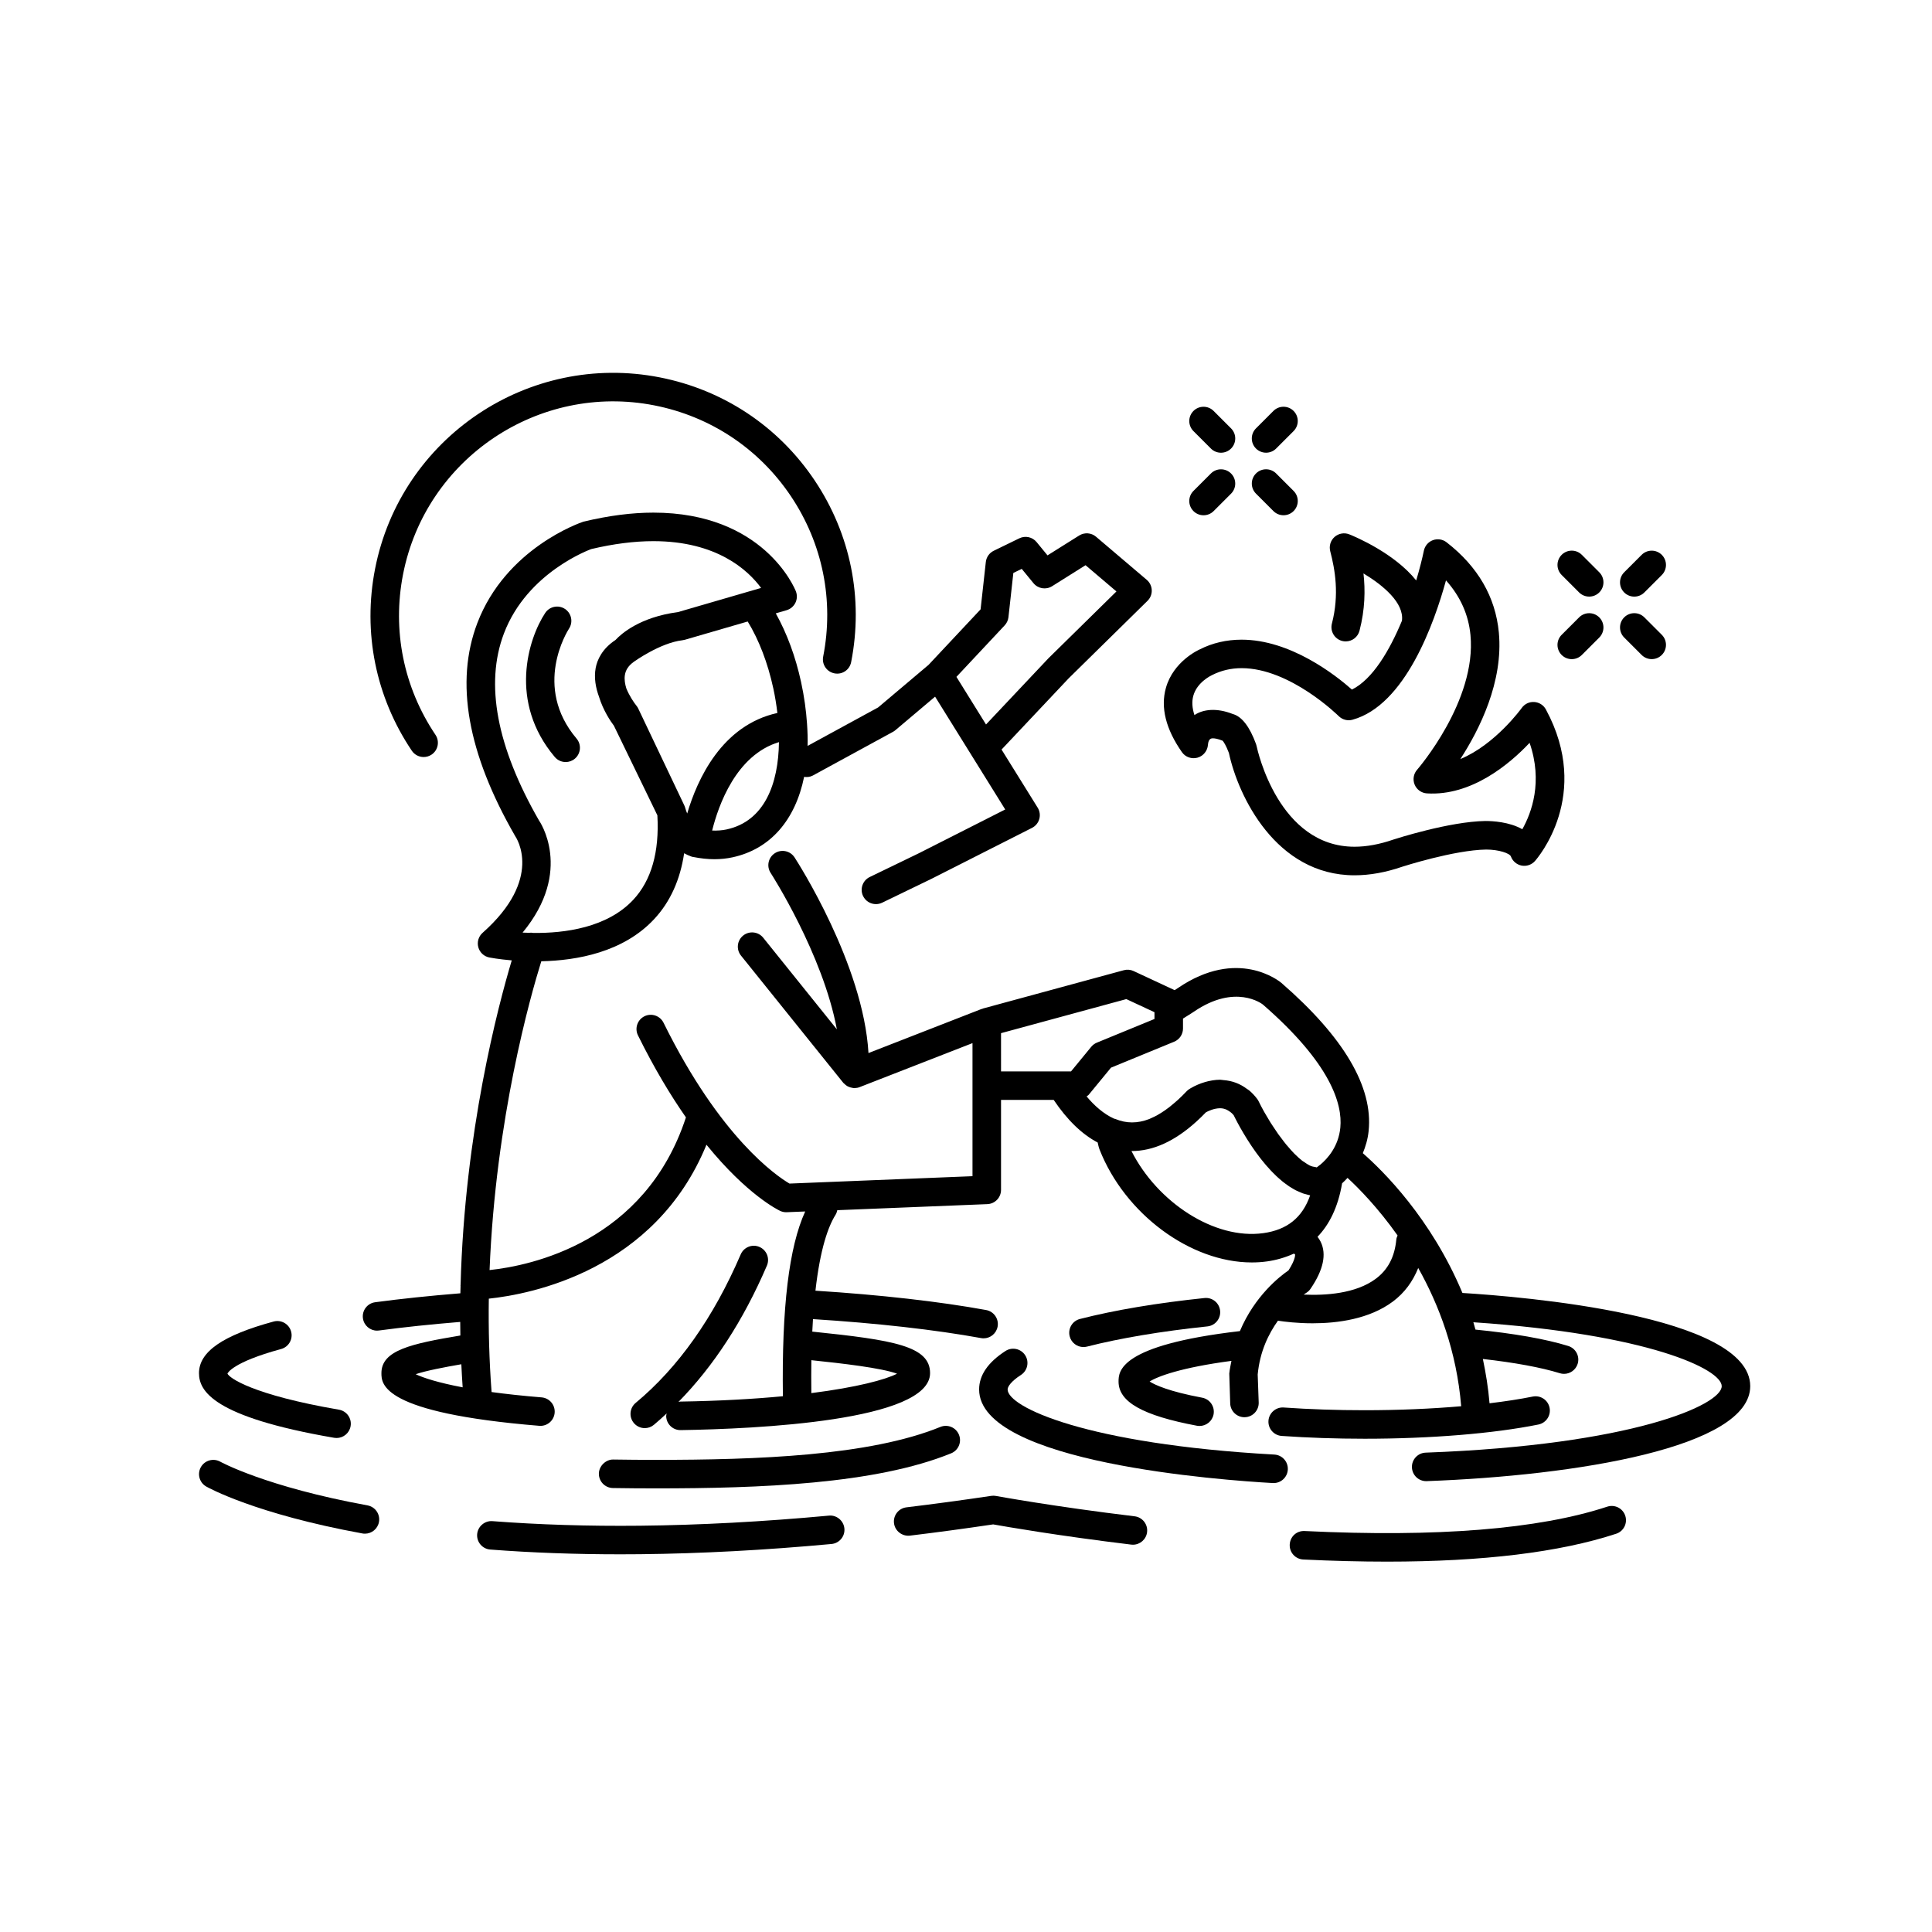 <?xml version="1.0" encoding="UTF-8"?>
<!-- Uploaded to: ICON Repo, www.iconrepo.com, Generator: ICON Repo Mixer Tools -->
<svg fill="#000000" width="800px" height="800px" version="1.1" viewBox="144 144 512 512" xmlns="http://www.w3.org/2000/svg">
 <g>
  <path d="m479.52 263.97c0.965 0 1.934-0.367 2.672-1.105l4.621-4.621c1.477-1.477 1.477-3.867 0-5.344-1.477-1.477-3.867-1.477-5.344 0l-4.621 4.621c-1.477 1.477-1.477 3.867 0 5.344 0.738 0.734 1.707 1.105 2.672 1.105z"/>
  <path d="m462.95 280.55c0.965 0 1.934-0.367 2.672-1.105l4.621-4.621c1.477-1.477 1.477-3.867 0-5.344-1.477-1.477-3.867-1.477-5.344 0l-4.621 4.621c-1.477 1.477-1.477 3.867 0 5.344 0.738 0.734 1.703 1.105 2.672 1.105z"/>
  <path d="m464.9 262.87c0.738 0.738 1.703 1.105 2.672 1.105 0.965 0 1.934-0.367 2.672-1.105 1.477-1.477 1.477-3.867 0-5.344l-4.621-4.621c-1.477-1.477-3.867-1.477-5.344 0-1.477 1.477-1.477 3.867 0 5.344z"/>
  <path d="m481.47 279.44c0.738 0.738 1.703 1.105 2.672 1.105 0.965 0 1.934-0.367 2.672-1.105 1.477-1.477 1.477-3.867 0-5.344l-4.621-4.621c-1.477-1.477-3.867-1.477-5.344 0-1.477 1.477-1.477 3.867 0 5.344z"/>
  <path d="m577.1 302.11c0.965 0 1.934-0.367 2.672-1.105l4.621-4.621c1.477-1.477 1.477-3.867 0-5.344-1.477-1.477-3.867-1.477-5.344 0l-4.621 4.621c-1.477 1.477-1.477 3.867 0 5.344 0.738 0.734 1.707 1.105 2.672 1.105z"/>
  <path d="m560.53 318.68c0.965 0 1.934-0.367 2.672-1.105l4.621-4.621c1.477-1.477 1.477-3.867 0-5.344-1.477-1.477-3.867-1.477-5.344 0l-4.621 4.621c-1.477 1.477-1.477 3.867 0 5.344 0.738 0.734 1.703 1.105 2.672 1.105z"/>
  <path d="m562.48 301c0.738 0.738 1.703 1.105 2.672 1.105 0.965 0 1.934-0.367 2.672-1.105 1.477-1.477 1.477-3.867 0-5.344l-4.621-4.621c-1.477-1.477-3.867-1.477-5.344 0-1.477 1.477-1.477 3.867 0 5.344z"/>
  <path d="m579.05 317.57c0.738 0.738 1.703 1.105 2.672 1.105 0.965 0 1.934-0.367 2.672-1.105 1.477-1.477 1.477-3.867 0-5.344l-4.621-4.621c-1.477-1.477-3.867-1.477-5.344 0-1.477 1.477-1.477 3.867 0 5.344z"/>
  <path d="m232.55 525.03c0.215 0.035 0.43 0.055 0.645 0.055 1.805 0 3.402-1.301 3.719-3.141 0.355-2.055-1.027-4.012-3.086-4.363-22.852-3.93-29.078-8.402-29.551-9.566 0.012-0.031 1.133-2.957 14.215-6.508 2.016-0.547 3.207-2.621 2.656-4.633-0.543-2.012-2.629-3.199-4.633-2.656-13.496 3.664-19.781 8.012-19.781 13.688 0.004 4.707 3.715 11.605 35.816 17.125z"/>
  <path d="m393.21 522.15c-18.855 7.691-48.707 8.73-75.422 8.73-3.793 0-7.543-0.031-11.242-0.09-1.898-0.062-3.805 1.633-3.836 3.719-0.031 2.086 1.633 3.805 3.719 3.836 3.738 0.059 7.527 0.09 11.359 0.09 27.449 0 58.215-1.105 78.277-9.293 1.934-0.789 2.859-2.992 2.07-4.926-0.785-1.926-2.984-2.856-4.926-2.066z"/>
  <path d="m431.13 500.98c0.309 0 0.625-0.035 0.938-0.117 8.746-2.234 19.777-4.082 31.91-5.352 2.074-0.215 3.582-2.078 3.367-4.152-0.219-2.074-2.051-3.582-4.152-3.367-12.668 1.324-23.77 3.191-32.992 5.547-2.023 0.516-3.242 2.574-2.727 4.594 0.434 1.715 1.973 2.848 3.656 2.848z"/>
  <path d="m414.56 508.38c1.75-1.133 2.254-3.473 1.121-5.227-1.137-1.758-3.473-2.254-5.227-1.121-4.629 2.992-6.977 6.418-6.977 10.184 0 19.492 64.832 24.082 77.828 24.809 0.07 0.004 0.145 0.004 0.211 0.004 1.992 0 3.656-1.559 3.769-3.57 0.117-2.082-1.48-3.867-3.566-3.984-49.953-2.773-70.688-12.609-70.688-17.258 0.004-0.754 0.93-2.16 3.527-3.836z"/>
  <path d="m531.56 486.65c-8.312-19.84-21.137-32.453-26.398-37.043 0.723-1.762 1.316-3.684 1.543-5.91 1.195-11.656-6.574-24.844-23.141-39.234-0.465-0.391-11.547-9.465-27.438 1.402-0.02 0.016-0.316 0.215-0.828 0.539l-10.883-5.066c-0.809-0.383-1.73-0.461-2.586-0.223l-37.324 10.148c-0.078 0.02-0.129 0.078-0.203 0.102-0.059 0.02-0.121 0-0.176 0.023l-29.969 11.684c-1.379-23.555-18.793-50.621-19.594-51.855-1.141-1.75-3.481-2.242-5.227-1.105-1.75 1.141-2.242 3.477-1.105 5.227 0.168 0.254 13.848 21.523 17.547 41.445l-19.52-24.277c-1.301-1.625-3.688-1.879-5.312-0.578-1.629 1.309-1.887 3.684-0.578 5.312l27.105 33.711c0.02 0.023 0.043 0.035 0.062 0.059 0.082 0.098 0.188 0.164 0.281 0.254 0.238 0.23 0.484 0.438 0.766 0.594 0.129 0.074 0.266 0.121 0.402 0.18 0.297 0.125 0.602 0.207 0.918 0.25 0.094 0.012 0.168 0.066 0.262 0.07 0.082 0.004 0.168 0.008 0.25 0.008 0.031 0 0.055-0.016 0.086-0.016 0.434-0.012 0.867-0.078 1.285-0.242l0.031-0.012s0.004 0 0.008-0.004l29.895-11.656v35.266l-48.496 1.957c-3.398-1.996-18.32-12.086-33.379-42.621-0.926-1.871-3.195-2.633-5.059-1.719-1.871 0.926-2.641 3.191-1.719 5.059 4.312 8.738 8.617 15.863 12.711 21.738-10.812 33.074-41.129 39.312-52.035 40.465 1.605-40.223 10.84-72.641 13.707-81.836 9.418-0.199 21.711-2.375 29.906-11.164 4.269-4.578 6.902-10.445 7.949-17.461 0.301 0.172 0.609 0.324 0.922 0.465 0.102 0.062 0.227 0.082 0.336 0.133 0.289 0.117 0.566 0.258 0.867 0.344 0.078 0.016 0.148 0.02 0.227 0.035 0.008 0 0.012 0.004 0.02 0.008 0.012 0 0.023 0 0.039 0.004 1.977 0.387 3.816 0.59 5.602 0.59 1.656 0 3.277-0.168 4.82-0.504 10.078-2.188 16.641-9.941 18.961-21.316 0.773 0.109 1.578 0.043 2.316-0.359l21.258-11.59c0.223-0.121 0.434-0.27 0.629-0.434l10.508-8.875 18.586 29.898-22.898 11.605-13.012 6.297c-1.879 0.91-2.664 3.168-1.758 5.047 0.652 1.348 2 2.133 3.406 2.133 0.551 0 1.113-0.121 1.645-0.375l13.074-6.328 26.641-13.5c0.945-0.477 1.645-1.332 1.93-2.352 0.285-1.02 0.129-2.113-0.43-3.012l-9.57-15.395 17.793-18.879 20.887-20.531c0.754-0.742 1.168-1.77 1.125-2.832-0.039-1.059-0.523-2.055-1.332-2.742l-13.441-11.422c-1.254-1.066-3.059-1.191-4.457-0.32l-8.395 5.269-2.891-3.523c-1.109-1.352-3-1.773-4.574-1l-6.781 3.301c-1.168 0.566-1.961 1.691-2.102 2.981l-1.387 12.547-13.77 14.691-13.379 11.301-18.695 10.191c0.055-1.871-0.012-3.824-0.148-5.824 0-0.012 0.004-0.023 0.004-0.031 0-0.012-0.008-0.02-0.008-0.027-0.238-3.5-0.734-7.164-1.57-11.008-1.469-6.777-3.773-12.969-6.711-18.234l2.863-0.832c1.02-0.297 1.871-1.012 2.34-1.969 0.469-0.953 0.508-2.062 0.117-3.055-0.336-0.852-8.598-20.836-37.754-20.836-5.648 0-11.777 0.773-18.543 2.394-0.832 0.277-20.555 7.035-28.121 26.891-5.934 15.578-2.633 34.445 10.016 56.398 0.32 0.457 7.602 11.297-8.613 25.672-1.074 0.949-1.516 2.43-1.141 3.812 0.375 1.383 1.5 2.438 2.906 2.719 0.141 0.027 2.441 0.473 5.961 0.773-3.625 12.098-12.492 45.543-13.559 86.023 0 0.051-0.027 0.094-0.027 0.148 0 0.035 0.02 0.066 0.023 0.102-0.016 0.652-0.043 1.297-0.055 1.953-8.012 0.648-15.613 1.438-22.582 2.371-2.07 0.277-3.519 2.176-3.242 4.246 0.254 1.898 1.875 3.277 3.738 3.277 0.168 0 0.336-0.012 0.508-0.035 6.648-0.891 13.898-1.648 21.539-2.273 0.008 1.195 0.016 2.394 0.039 3.598-13.074 2.191-20.922 3.918-20.922 9.969 0 2.883 0 10.543 41.836 13.965 0.102 0.008 0.211 0.012 0.312 0.012 1.945 0 3.598-1.496 3.762-3.473 0.168-2.078-1.379-3.902-3.457-4.074-5.066-0.414-9.461-0.898-13.258-1.414-0.637-8.434-0.852-16.723-0.734-24.75 11.062-1.16 44.023-7.434 57.68-40.793 10.805 13.32 19.031 17.305 19.543 17.543 0.496 0.23 1.031 0.348 1.578 0.348 0.051 0 0.102 0 0.152-0.004l4.894-0.199c-4.297 9.352-6.234 25.457-5.914 48.965-7.672 0.727-16.727 1.254-27.207 1.418-0.172 0.004-0.316 0.082-0.48 0.105 9.301-9.469 17.188-21.551 23.449-36.129 0.824-1.918-0.062-4.137-1.98-4.961-1.91-0.832-4.137 0.062-4.961 1.98-7.207 16.762-16.57 30.004-27.836 39.352-1.605 1.332-1.828 3.715-0.496 5.32 0.746 0.898 1.824 1.367 2.91 1.367 0.848 0 1.703-0.285 2.41-0.871 1.156-0.957 2.273-1.988 3.391-3.019-0.043 0.234-0.133 0.449-0.129 0.699 0.031 2.066 1.719 3.719 3.777 3.719h0.062c19.871-0.309 66.094-2.398 66.094-15.105 0-7.168-9.625-8.773-31.215-11 0.055-1.141 0.117-2.246 0.184-3.312 16.949 1.07 32.344 2.809 44.539 5.027 0.23 0.043 0.457 0.062 0.68 0.062 1.789 0 3.379-1.277 3.711-3.102 0.375-2.051-0.988-4.019-3.039-4.394-12.434-2.266-28.07-4.035-45.238-5.125 1.258-11.117 3.383-17.023 5.328-20.117 0.242-0.383 0.371-0.801 0.465-1.219l39.766-1.605c2.027-0.082 3.625-1.75 3.625-3.777v-23.84h13.957c3.582 5.324 7.481 9.094 11.656 11.289 0.141 0.617 0.254 1.23 0.496 1.852 6.707 17.062 24.055 29.93 40.348 29.93 1.375 0 2.742-0.09 4.09-0.281 2.262-0.316 4.668-0.973 7.023-2.043 0.152 0.055 0.301 0.113 0.344 0.148 0.004 0.012 0.277 1.16-1.73 4.281-2.297 1.57-8.953 6.758-12.883 16.09-32.078 3.723-32.156 10.711-32.156 13.379 0 5.391 6.402 9 20.766 11.699 0.234 0.043 0.473 0.062 0.703 0.062 1.781 0 3.367-1.266 3.711-3.078 0.383-2.051-0.965-4.027-3.016-4.414-8.832-1.656-12.496-3.371-13.93-4.285 2.125-1.355 8.266-3.691 21.68-5.473-0.203 1.109-0.461 2.168-0.574 3.359l0.25 7.918c0.062 2.043 1.742 3.656 3.773 3.656 0.043 0 0.082 0 0.121-0.004 2.086-0.066 3.723-1.812 3.656-3.898l-0.266-7.434c0.586-6.113 2.883-10.777 5.367-14.246 1.781 0.273 5.129 0.688 9.188 0.688 6.617 0 15.035-1.109 21.266-5.758 3.117-2.328 5.297-5.352 6.719-8.898 5.492 9.766 10.184 22.07 11.387 36.637-7.934 0.684-16.648 1.059-25.578 1.059-7.371 0-14.594-0.242-21.465-0.723-2.031-0.152-3.891 1.426-4.031 3.504-0.145 2.082 1.426 3.887 3.504 4.031 7.043 0.492 14.441 0.742 21.992 0.742 17.41 0 34.195-1.371 46.043-3.766 2.047-0.414 3.371-2.406 2.957-4.453s-2.394-3.359-4.453-2.957c-3.406 0.688-7.289 1.277-11.457 1.781-0.344-4.102-0.977-7.992-1.766-11.742 8.34 0.938 15.473 2.246 20.391 3.777 0.375 0.117 0.75 0.168 1.121 0.168 1.609 0 3.106-1.039 3.609-2.656 0.621-1.992-0.496-4.109-2.488-4.731-5.992-1.859-14.508-3.34-24.598-4.344-0.191-0.641-0.352-1.316-0.551-1.945 46.371 3.133 65.812 12.449 65.812 16.938 0 4.977-23.691 15.605-78.457 17.617-2.086 0.078-3.715 1.832-3.637 3.914 0.074 2.039 1.75 3.641 3.773 3.641 0.047 0 0.094 0 0.141-0.004 39.551-1.453 85.738-8.918 85.738-25.172-0.008-18.84-60.789-23.75-76.273-24.695zm-121.31-176.92c0.559-0.594 0.906-1.355 1-2.168l1.297-11.723 2.223-1.082 3.113 3.793c1.207 1.469 3.316 1.812 4.934 0.805l8.867-5.57 8.184 6.953-18.043 17.734-16.52 17.523-7.84-12.617zm-73.707 54.082c-1.195 0.262-2.5 0.336-3.816 0.297 1.645-6.629 6.328-20.008 17.707-23.441-0.148 11.012-3.789 20.953-13.891 23.145zm12.383-37.43c0.465 2.133 0.824 4.34 1.086 6.566-14.766 3.25-21.25 17.656-23.895 26.637-0.188-0.461-0.383-0.918-0.504-1.406-0.055-0.238-0.145-0.465-0.246-0.684-0.004-0.012-0.004-0.023-0.008-0.035l-12.215-25.684c-0.129-0.277-0.301-0.543-0.496-0.777-0.621-0.758-1.863-2.586-2.668-4.574-0.348-1.141-0.543-2.316-0.395-3.414 0.195-1.441 0.953-2.594 2.387-3.625 0.008-0.004 0.008-0.008 0.016-0.012 0.07-0.051 6.949-5.004 12.863-5.699 0.027-0.004 0.051-0.012 0.082-0.016 0.203-0.023 0.398-0.062 0.594-0.121l16.625-4.832c2.984 4.894 5.309 10.945 6.773 17.676zm-71.391-14.473c6.219-16.449 23.207-22.398 23.152-22.398 5.871-1.391 11.414-2.098 16.477-2.098 16.773 0 25.027 7.644 28.539 12.395l-2.984 0.867h-0.008l-15.855 4.609-3.156 0.918c-0.016 0.004-0.035 0.008-0.051 0.012-10.141 1.34-15.07 5.816-16.461 7.312-0.039 0.027-0.066 0.066-0.102 0.094-3.492 2.297-4.82 5.227-5.223 7.383-0.496 2.668 0.027 5.316 0.879 7.641 1.117 3.68 3.137 6.606 3.949 7.676l11.52 23.746c0.555 9.715-1.59 17.238-6.379 22.375-6.953 7.457-18.285 8.887-26.465 8.797-0.414-0.074-0.812-0.098-1.211-0.035-0.555-0.016-1.145-0.02-1.664-0.051 13.633-16.461 4.383-29.695 4.363-29.695-11.227-19.539-14.363-36.207-9.32-49.547zm-23.375 196.27c2.773-0.941 7.723-1.883 12.098-2.637 0.094 2.027 0.211 4.066 0.352 6.117-6.504-1.234-10.434-2.516-12.449-3.481zm127.57-0.133c-3.086 1.586-10.645 3.606-22.715 5.144-0.035-3.074-0.039-6.012 0.004-8.727 8.199 0.852 18.605 2.059 22.711 3.582zm27.555-90.246 33.203-9.027 7.461 3.473v1.797l-15.273 6.273c-0.574 0.238-1.086 0.613-1.484 1.098l-5.359 6.523-18.547-0.004zm22.676 16.758c0.188-0.156 0.418-0.254 0.574-0.449l5.891-7.168 16.738-6.875c1.418-0.582 2.344-1.965 2.344-3.496v-2.637c1.773-1.082 2.859-1.809 2.875-1.82 11.004-7.523 18.062-2.078 18.277-1.914 18.051 15.688 21.137 26.395 20.543 32.613-0.484 5.09-3.469 8.309-5.324 9.855-0.02 0.016-0.043 0.02-0.059 0.035-0.332 0.273-0.629 0.5-0.867 0.672-0.094-0.004-0.199-0.066-0.293-0.078-0.5-0.059-1.012-0.172-1.555-0.422-0.473-0.223-0.969-0.57-1.469-0.922-0.172-0.121-0.34-0.191-0.516-0.328-0.633-0.492-1.281-1.086-1.934-1.734-0.051-0.051-0.102-0.086-0.152-0.141-0.605-0.613-1.211-1.305-1.816-2.023-0.113-0.133-0.227-0.246-0.336-0.379-0.477-0.578-0.941-1.207-1.406-1.832-0.242-0.324-0.488-0.629-0.727-0.961-0.312-0.438-0.605-0.895-0.906-1.344-0.363-0.539-0.738-1.078-1.082-1.625-0.203-0.32-0.383-0.645-0.578-0.965-0.398-0.66-0.805-1.32-1.164-1.965-0.531-0.949-1.023-1.887-1.461-2.789-0.105-0.219-0.23-0.426-0.375-0.621-0.648-0.863-1.355-1.609-2.117-2.258-0.199-0.168-0.41-0.27-0.613-0.418-1.828-1.383-3.922-2.172-6.223-2.332-0.184-0.012-0.371-0.059-0.555-0.066-0.105-0.004-0.203-0.035-0.312-0.035-0.699 0-1.363 0.07-2.008 0.168-0.082 0.012-0.16 0.027-0.238 0.043-0.613 0.105-1.195 0.234-1.738 0.395-0.348 0.098-0.676 0.207-1.004 0.324-0.332 0.121-0.648 0.242-0.938 0.367-0.324 0.141-0.637 0.277-0.938 0.434-0.766 0.387-1.281 0.715-1.41 0.801-0.23 0.156-0.445 0.34-0.637 0.543-0.777 0.824-1.539 1.562-2.297 2.266-0.32 0.297-0.641 0.559-0.961 0.836-0.41 0.352-0.816 0.695-1.219 1.012-0.402 0.316-0.805 0.609-1.203 0.891-0.324 0.227-0.645 0.434-0.961 0.637-0.406 0.258-0.809 0.508-1.207 0.727-0.449 0.242-0.891 0.449-1.332 0.645-0.238 0.109-0.48 0.238-0.719 0.332-3.094 1.191-6.062 1.195-8.965-0.016-0.117-0.051-0.242-0.059-0.363-0.094-2.801-1.262-5.258-3.488-7.266-5.887zm46.828 36.238c-12.918 1.793-28.059-8.156-34.938-21.758 5.707 0.027 11.492-2.598 17.254-7.852 0.828-0.75 1.652-1.551 2.473-2.406 0.621-0.344 2.133-1.07 3.75-1.082h0.055c0.621 0.004 1.176 0.156 1.707 0.395 0.148 0.07 0.297 0.164 0.445 0.254 0.48 0.293 0.945 0.641 1.375 1.164 0.008 0.008 0.016 0.016 0.023 0.023 0.035 0.074 0.09 0.18 0.133 0.262 0.098 0.199 0.195 0.391 0.316 0.629 0.137 0.27 0.301 0.574 0.465 0.887 0.047 0.09 0.086 0.164 0.133 0.254 0.168 0.312 0.359 0.656 0.551 1.004 0.066 0.117 0.121 0.223 0.188 0.34 0.207 0.371 0.434 0.758 0.668 1.156 0.066 0.109 0.125 0.215 0.191 0.324 0.246 0.414 0.508 0.844 0.777 1.277 0.07 0.113 0.133 0.219 0.207 0.332 0.273 0.434 0.559 0.871 0.855 1.32 0.086 0.129 0.172 0.258 0.258 0.391 0.297 0.441 0.605 0.887 0.926 1.336 0.098 0.137 0.195 0.273 0.293 0.41 0.316 0.438 0.645 0.875 0.98 1.312 0.117 0.156 0.238 0.309 0.359 0.461 0.332 0.422 0.672 0.836 1.02 1.25 0.137 0.164 0.277 0.324 0.418 0.484 0.344 0.398 0.695 0.785 1.051 1.172 0.156 0.168 0.32 0.332 0.48 0.5 0.352 0.363 0.707 0.719 1.074 1.062 0.184 0.172 0.371 0.336 0.555 0.504 0.355 0.32 0.715 0.633 1.082 0.93 0.207 0.168 0.418 0.32 0.629 0.48 0.359 0.27 0.715 0.539 1.082 0.781 0.234 0.156 0.477 0.293 0.715 0.438 0.352 0.215 0.703 0.43 1.062 0.613 0.27 0.137 0.543 0.246 0.812 0.367 0.344 0.152 0.684 0.312 1.031 0.438 0.309 0.109 0.625 0.176 0.938 0.262 0.32 0.086 0.637 0.191 0.961 0.25 0.02 0.004 0.039 0.012 0.059 0.016-2.055 5.914-6.094 9.141-12.414 10.02zm35.25 1.688c-0.43 4.586-2.203 7.984-5.422 10.391-5.34 3.992-13.426 4.469-19.133 4.203 0.348-0.242 0.574-0.383 0.633-0.418 0.477-0.281 0.879-0.66 1.188-1.117 3.398-4.973 4.301-9.168 2.688-12.461-0.242-0.492-0.527-0.926-0.836-1.32 3.023-3.133 5.414-7.672 6.516-14.172 0.469-0.438 0.945-0.891 1.441-1.438 3.055 2.812 8.121 7.992 13.258 15.254-0.148 0.344-0.293 0.688-0.332 1.078z"/>
  <path d="m574.71 545.69c-0.652-1.984-2.781-3.055-4.769-2.41-18.203 5.992-45.195 8.148-80.195 6.457-2.164-0.109-3.856 1.504-3.957 3.59-0.102 2.086 1.504 3.856 3.59 3.957 7.789 0.379 15.191 0.566 22.215 0.566 25.395 0 45.758-2.477 60.711-7.394 1.98-0.648 3.055-2.781 2.406-4.766z"/>
  <path d="m380.92 547.66c0.25 2.074 2.172 3.527 4.203 3.301 7.125-0.859 14.48-1.852 22.078-2.981 3.094 0.555 17.363 3.039 36.582 5.356 0.156 0.016 0.309 0.027 0.457 0.027 1.883 0 3.516-1.41 3.746-3.324 0.25-2.074-1.227-3.957-3.301-4.203-21.426-2.582-36.59-5.367-36.742-5.394-0.414-0.082-0.828-0.082-1.242-0.023-7.746 1.152-15.238 2.164-22.488 3.039-2.066 0.25-3.543 2.133-3.293 4.203z"/>
  <path d="m270.45 550.59c-0.16 2.082 1.395 3.898 3.477 4.055 10.906 0.84 22.469 1.262 34.453 1.262 1.746 0 3.504-0.012 5.269-0.027 16.035-0.164 33.098-1.074 50.715-2.707 2.078-0.191 3.606-2.031 3.41-4.109-0.191-2.078-2.094-3.625-4.109-3.41-17.406 1.613-34.262 2.516-50.094 2.676-13.633 0.141-26.793-0.27-39.066-1.211-2.031-0.164-3.894 1.395-4.055 3.473z"/>
  <path d="m240.72 550.44c1.789 0 3.379-1.277 3.711-3.102 0.375-2.051-0.984-4.019-3.039-4.394-26.91-4.918-38.898-11.512-39.016-11.578-1.82-1.02-4.121-0.371-5.144 1.438-1.02 1.816-0.387 4.113 1.426 5.141 0.516 0.297 13.016 7.254 41.375 12.434 0.23 0.043 0.461 0.062 0.688 0.062z"/>
  <path d="m461.35 344.79c1.539-0.426 2.648-1.805 2.766-3.398 0.125-1.73 0.984-1.73 1.305-1.73 0.469 0 1.301 0.109 2.602 0.641 0.254 0.305 0.875 1.188 1.648 3.238 2.445 11.387 12.434 32.422 33.301 32.422 4.019 0 8.305-0.773 12.664-2.281 0.137-0.043 13.695-4.41 22.219-4.543 3.312 0 6.242 0.984 6.547 1.828 0.457 1.25 1.535 2.168 2.84 2.422 1.301 0.246 2.648-0.207 3.531-1.199 0.625-0.703 15.184-17.469 2.906-40.176-0.621-1.148-1.789-1.898-3.094-1.977-1.297-0.09-2.555 0.516-3.309 1.578-0.086 0.121-6.992 9.691-16.27 13.547 5.07-7.816 11.438-20.504 10.203-33.551-0.891-9.418-5.551-17.457-13.852-23.898-1.031-0.805-2.402-1.012-3.625-0.562-1.223 0.453-2.129 1.504-2.391 2.781-0.418 2.023-1.109 4.793-2.031 7.894-5.746-7.195-16.066-11.551-17.723-12.215-1.32-0.527-2.828-0.27-3.902 0.672-1.07 0.941-1.52 2.406-1.16 3.785 1.262 4.859 2.449 11.43 0.445 19.184-0.523 2.023 0.691 4.082 2.711 4.606 0.316 0.082 0.637 0.121 0.949 0.121 1.68 0 3.215-1.129 3.656-2.832 1.473-5.684 1.547-10.773 1.051-15.18 5.203 3.137 10.82 7.812 10.191 12.547-3.289 7.894-7.766 15.512-13.25 18.227-4.441-3.922-16.336-13.223-29.246-13.223-3.988 0-7.766 0.891-11.023 2.551-0.289 0.121-7.035 3.133-9.031 10.23-1.461 5.191-0.023 10.93 4.269 17.059 0.922 1.301 2.57 1.855 4.102 1.434zm-1.113-16.395c0.992-3.633 4.781-5.398 4.992-5.5 2.387-1.211 5.016-1.828 7.805-1.828 12.848 0 25.59 12.566 25.719 12.695 0.965 0.965 2.379 1.34 3.676 0.973 13.996-3.852 21.684-25.672 24.773-36.926 3.797 4.234 5.973 9.086 6.488 14.484 1.668 17.457-13.984 35.52-14.145 35.699-0.949 1.082-1.203 2.613-0.648 3.945 0.555 1.332 1.816 2.231 3.254 2.32 11.785 0.727 21.887-7.742 27.207-13.398 3.566 10.328 0.52 18.547-1.926 22.898-3.457-1.965-7.898-2.184-9.793-2.184h-0.016c-9.551 0.148-23.723 4.715-24.387 4.93-3.633 1.258-7.086 1.891-10.262 1.891-20.133 0-25.734-25.598-25.965-26.688-0.035-0.18-0.09-0.359-0.152-0.531-1.699-4.637-3.769-7.305-6.168-7.957-4.242-1.676-7.856-1.27-10.152 0.289-0.613-1.879-0.715-3.59-0.301-5.113z"/>
  <path d="m293.91 345.95c0.859 0 1.727-0.293 2.438-0.895 1.594-1.348 1.793-3.731 0.445-5.324-11.656-13.785-2.449-28.434-2-29.133 1.145-1.742 0.66-4.082-1.078-5.227-1.746-1.145-4.082-0.668-5.234 1.074-4.508 6.832-9.77 23.602 2.543 38.168 0.746 0.879 1.812 1.336 2.887 1.336z"/>
  <path d="m256.27 344.62c0.727 0 1.457-0.207 2.106-0.641 1.73-1.164 2.191-3.512 1.027-5.246-8.453-12.574-11.5-27.691-8.586-42.559 6.023-30.699 35.922-50.762 66.582-44.746 14.871 2.918 27.715 11.449 36.168 24.023 8.449 12.574 11.5 27.691 8.582 42.559-0.402 2.051 0.934 4.035 2.981 4.434 2.07 0.414 4.035-0.93 4.434-2.981 3.305-16.852-0.148-33.98-9.727-48.23-9.578-14.25-24.133-23.918-40.98-27.223-34.766-6.82-68.629 15.922-75.453 50.707-3.305 16.852 0.148 33.98 9.727 48.23 0.73 1.086 1.922 1.672 3.141 1.672z"/>
 </g>
</svg>